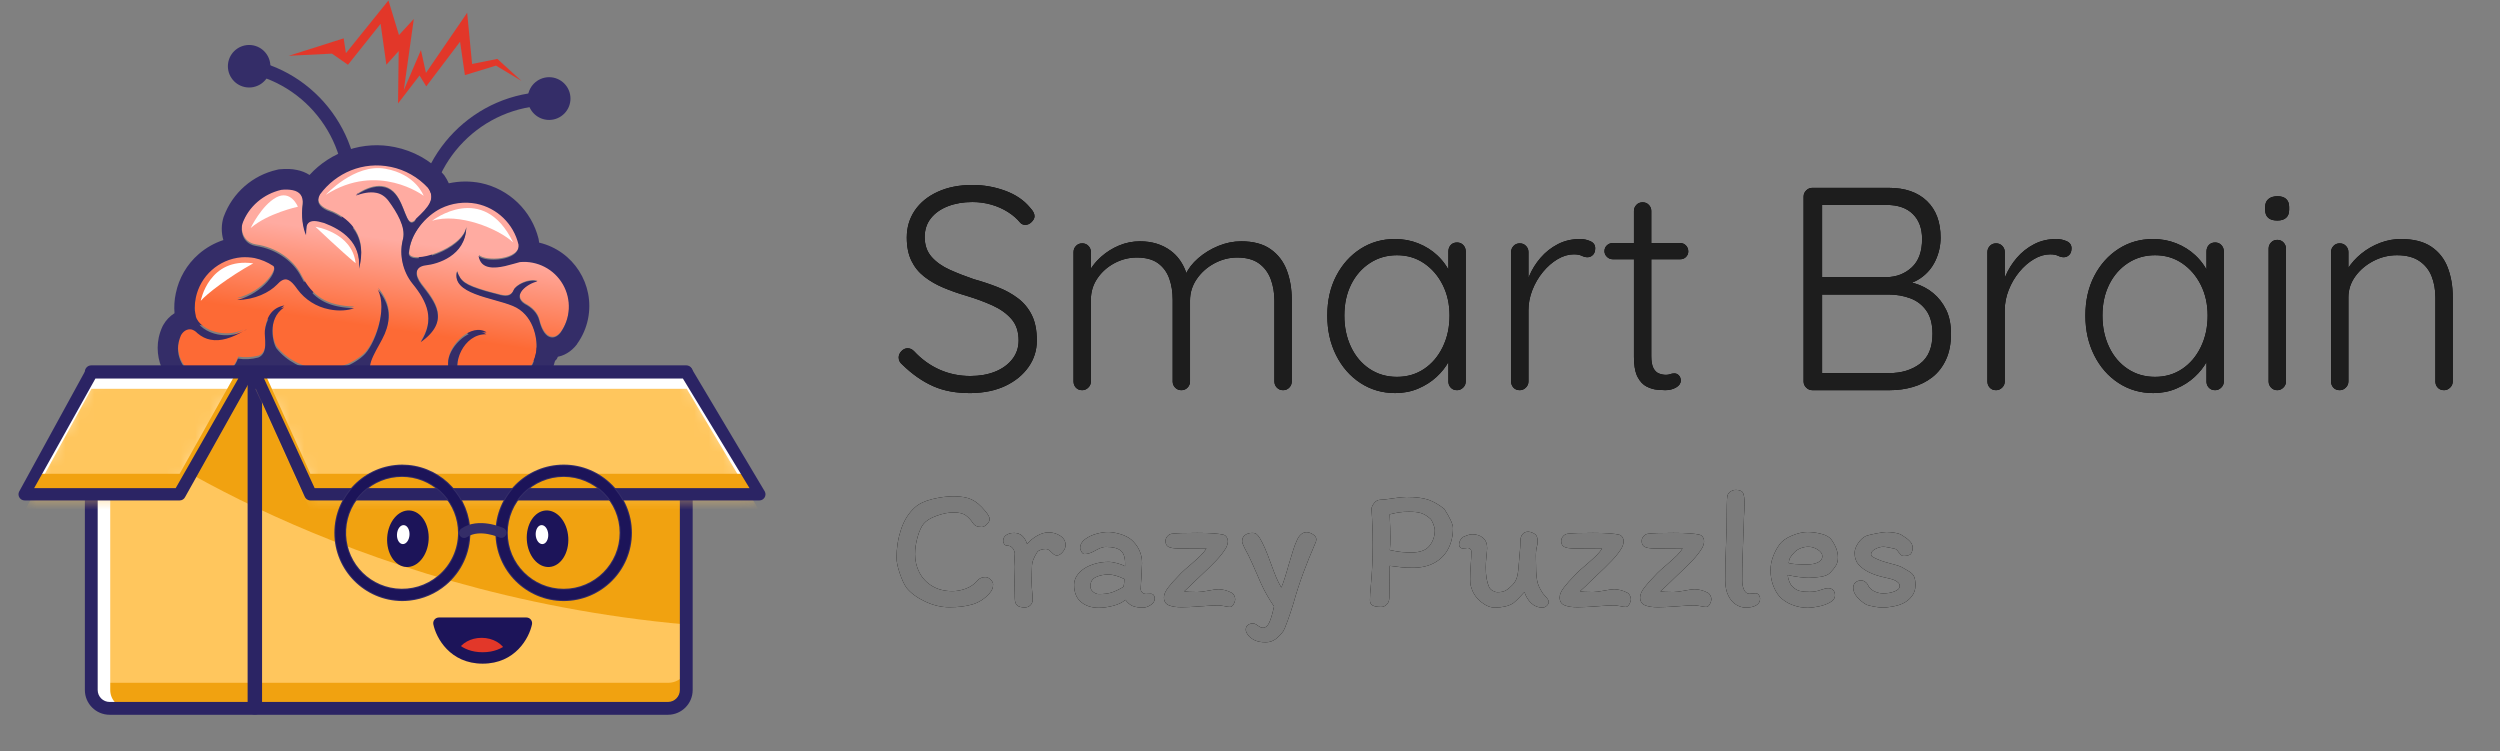 <?xml version="1.0" encoding="UTF-8"?>
<svg width="173px" height="52px" viewBox="0 0 173 52" version="1.1" xmlns="http://www.w3.org/2000/svg" xmlns:xlink="http://www.w3.org/1999/xlink">
    <rect x="0" y="0" width="173" height="52" fill="#808080" stroke="none"/>
    <title>Smartbrain-Logo@1.5x</title>
    <defs>
        <linearGradient x1="55.456%" y1="32.966%" x2="47.087%" y2="68.225%" id="linearGradient-1">
            <stop stop-color="#FFABA1" offset="0%"></stop>
            <stop stop-color="#FD6A35" offset="100%"></stop>
        </linearGradient>
        <polygon id="path-2" points="-2.06079991e-13 1.19878627e-13 10.697 5.99393136e-14 15.317 8.436 4.72 8.436"></polygon>
        <polygon id="path-4" points="5.023 1.19878627e-13 34.886 5.97051756e-14 31.068 8.436 -1.10626439e-13 8.436"></polygon>
        <path d="M5.77,20.2 C6.677,20.187 7.467,20.02 8.14,19.7 C8.813,19.38 9.343,18.947 9.73,18.4 C10.117,17.853 10.31,17.24 10.31,16.56 C10.31,15.853 10.193,15.267 9.96,14.8 C9.727,14.333 9.407,13.947 9,13.64 C8.593,13.333 8.127,13.077 7.6,12.87 C7.073,12.663 6.523,12.48 5.95,12.32 C5.363,12.12 4.81,11.903 4.29,11.67 C3.77,11.437 3.35,11.14 3.03,10.78 C2.71,10.42 2.55,9.96 2.55,9.4 C2.55,8.893 2.693,8.46 2.98,8.1 C3.267,7.74 3.66,7.463 4.16,7.27 C4.66,7.077 5.223,6.98 5.85,6.98 C6.303,6.98 6.74,7.04 7.16,7.16 C7.58,7.28 7.963,7.45 8.31,7.67 C8.657,7.89 8.943,8.14 9.17,8.42 C9.263,8.513 9.377,8.56 9.51,8.56 C9.67,8.56 9.817,8.493 9.95,8.36 C10.083,8.227 10.15,8.093 10.15,7.96 C10.15,7.787 10.05,7.593 9.85,7.38 C9.423,6.86 8.847,6.467 8.12,6.2 C7.393,5.933 6.637,5.8 5.85,5.8 C4.943,5.8 4.147,5.957 3.46,6.27 C2.773,6.583 2.243,7.013 1.87,7.56 C1.497,8.107 1.31,8.733 1.31,9.44 C1.31,10.067 1.417,10.6 1.63,11.04 C1.843,11.48 2.143,11.85 2.53,12.15 C2.917,12.45 3.357,12.703 3.85,12.91 C4.343,13.117 4.863,13.3 5.41,13.46 C6.077,13.66 6.683,13.883 7.23,14.13 C7.777,14.377 8.217,14.69 8.55,15.07 C8.883,15.45 9.05,15.947 9.05,16.56 C9.05,17.053 8.903,17.487 8.61,17.86 C8.317,18.233 7.92,18.52 7.42,18.72 C6.92,18.92 6.35,19.02 5.71,19.02 C4.95,19.02 4.24,18.873 3.58,18.58 C2.92,18.287 2.33,17.86 1.81,17.3 C1.677,17.167 1.53,17.1 1.37,17.1 C1.21,17.1 1.067,17.167 0.94,17.3 C0.813,17.433 0.75,17.58 0.75,17.74 C0.75,17.847 0.773,17.94 0.82,18.02 C0.867,18.1 0.923,18.167 0.99,18.22 C1.67,18.887 2.383,19.387 3.13,19.72 C3.877,20.053 4.757,20.213 5.77,20.2 Z M27.35,20 C27.523,20 27.667,19.94 27.78,19.82 C27.893,19.7 27.95,19.56 27.95,19.4 L27.95,19.4 L27.95,13.74 C27.95,12.98 27.833,12.297 27.6,11.69 C27.367,11.083 26.993,10.6 26.48,10.24 C25.967,9.88 25.29,9.7 24.45,9.7 C23.917,9.7 23.39,9.807 22.87,10.02 C22.35,10.233 21.887,10.517 21.48,10.87 C21.073,11.223 20.783,11.6 20.61,12 L20.656,11.904 L20.62,11.793 C20.418,11.255 20.125,10.819 19.74,10.486 L19.57,10.35 C18.983,9.917 18.277,9.7 17.45,9.7 C16.943,9.7 16.46,9.797 16,9.99 C15.54,10.183 15.13,10.44 14.77,10.76 C14.554,10.952 14.363,11.158 14.198,11.379 L14.05,11.591 L14.05,10.44 C14.05,10.312 14.014,10.197 13.941,10.094 L13.88,10.02 C13.767,9.9 13.623,9.84 13.45,9.84 C13.277,9.84 13.133,9.9 13.02,10.02 C12.907,10.14 12.85,10.28 12.85,10.44 L12.85,10.44 L12.85,19.4 C12.85,19.56 12.903,19.7 13.01,19.82 C13.117,19.94 13.263,20 13.45,20 C13.61,20 13.75,19.94 13.87,19.82 C13.99,19.7 14.05,19.56 14.05,19.4 L14.05,19.4 L14.05,13.74 C14.05,13.193 14.2,12.7 14.5,12.26 C14.8,11.82 15.193,11.47 15.68,11.21 C16.167,10.95 16.683,10.82 17.23,10.82 C17.843,10.82 18.33,10.95 18.69,11.21 C19.05,11.47 19.31,11.82 19.47,12.26 C19.63,12.7 19.71,13.193 19.71,13.74 L19.71,13.74 L19.71,19.4 C19.71,19.56 19.767,19.7 19.88,19.82 C19.993,19.94 20.137,20 20.31,20 C20.483,20 20.627,19.94 20.74,19.82 C20.853,19.7 20.91,19.56 20.91,19.4 L20.91,19.4 L20.91,13.8 C20.91,13.253 21.067,12.753 21.38,12.3 C21.693,11.847 22.1,11.487 22.6,11.22 C23.1,10.953 23.623,10.82 24.17,10.82 C24.797,10.82 25.297,10.953 25.67,11.22 C26.043,11.487 26.317,11.847 26.49,12.3 C26.663,12.753 26.75,13.253 26.75,13.8 L26.75,13.8 L26.75,19.4 C26.75,19.56 26.807,19.7 26.92,19.82 C27.033,19.94 27.177,20 27.35,20 Z M35.11,20.2 C35.683,20.2 36.213,20.097 36.7,19.89 C37.187,19.683 37.61,19.413 37.97,19.08 C38.33,18.747 38.613,18.387 38.82,18 L38.79,18.052 L38.79,19.4 C38.79,19.528 38.824,19.643 38.892,19.746 L38.95,19.82 C39.057,19.94 39.203,20 39.39,20 C39.55,20 39.69,19.94 39.81,19.82 C39.93,19.7 39.99,19.56 39.99,19.4 L39.99,19.4 L39.99,10.4 C39.99,10.227 39.933,10.08 39.82,9.96 C39.707,9.84 39.563,9.78 39.39,9.78 C39.203,9.78 39.057,9.84 38.95,9.96 C38.843,10.08 38.79,10.227 38.79,10.4 L38.79,10.4 L38.79,11.658 L38.777,11.631 C38.617,11.344 38.421,11.08 38.19,10.838 L38.01,10.66 C37.637,10.313 37.2,10.04 36.7,9.84 C36.2,9.64 35.663,9.54 35.09,9.54 C34.21,9.54 33.417,9.767 32.71,10.22 C32.003,10.673 31.443,11.297 31.03,12.09 C30.617,12.883 30.41,13.8 30.41,14.84 C30.41,15.853 30.613,16.767 31.02,17.58 C31.427,18.393 31.987,19.033 32.7,19.5 C33.413,19.967 34.217,20.2 35.11,20.2 Z M35.23,19.08 C34.523,19.08 33.893,18.897 33.34,18.53 C32.787,18.163 32.357,17.657 32.05,17.01 C31.743,16.363 31.59,15.64 31.59,14.84 C31.59,14.027 31.747,13.307 32.06,12.68 C32.373,12.053 32.807,11.56 33.36,11.2 C33.913,10.84 34.537,10.66 35.23,10.66 C35.937,10.66 36.563,10.847 37.11,11.22 C37.657,11.593 38.087,12.093 38.4,12.72 C38.713,13.347 38.87,14.053 38.87,14.84 C38.87,15.64 38.713,16.363 38.4,17.01 C38.087,17.657 37.657,18.163 37.11,18.53 C36.563,18.897 35.937,19.08 35.23,19.08 Z M43.73,20 C43.89,20 44.03,19.94 44.15,19.82 C44.27,19.7 44.33,19.56 44.33,19.4 L44.33,19.4 L44.33,14.46 C44.33,13.993 44.42,13.53 44.6,13.07 C44.78,12.61 45.023,12.193 45.33,11.82 C45.637,11.447 45.977,11.15 46.35,10.93 C46.723,10.71 47.097,10.6 47.47,10.6 C47.697,10.6 47.88,10.633 48.02,10.7 C48.16,10.767 48.29,10.8 48.41,10.8 C48.557,10.8 48.683,10.747 48.79,10.64 C48.897,10.533 48.95,10.38 48.95,10.18 C48.95,9.953 48.837,9.79 48.61,9.69 C48.383,9.59 48.15,9.54 47.91,9.54 C47.337,9.54 46.82,9.66 46.36,9.9 C45.9,10.14 45.503,10.453 45.17,10.84 C44.837,11.227 44.573,11.65 44.38,12.11 L44.38,12.11 L44.33,12.24 L44.33,10.44 C44.33,10.312 44.294,10.197 44.221,10.094 L44.16,10.02 C44.047,9.9 43.903,9.84 43.73,9.84 C43.557,9.84 43.413,9.9 43.3,10.02 C43.187,10.14 43.13,10.28 43.13,10.44 L43.13,10.44 L43.13,19.4 C43.13,19.56 43.183,19.7 43.29,19.82 C43.397,19.94 43.543,20 43.73,20 Z M53.79,20 C54.083,20 54.337,19.937 54.55,19.81 C54.763,19.683 54.87,19.527 54.87,19.34 C54.87,19.193 54.827,19.073 54.74,18.98 C54.653,18.887 54.55,18.84 54.43,18.84 C54.323,18.84 54.227,18.857 54.14,18.89 C54.053,18.923 53.957,18.94 53.85,18.94 C53.69,18.94 53.53,18.91 53.37,18.85 C53.21,18.79 53.08,18.667 52.98,18.48 C52.88,18.293 52.83,18.013 52.83,17.64 L52.83,17.64 L52.83,10.941 L54.83,10.94 C54.958,10.94 55.069,10.906 55.163,10.838 L55.23,10.78 C55.337,10.673 55.39,10.547 55.39,10.4 C55.39,10.24 55.337,10.103 55.23,9.99 C55.123,9.877 54.99,9.82 54.83,9.82 L54.83,9.82 L52.83,9.821 L52.83,7.6 C52.83,7.472 52.794,7.357 52.721,7.254 L52.66,7.18 C52.547,7.06 52.403,7 52.23,7 C52.057,7 51.913,7.06 51.8,7.18 C51.687,7.3 51.63,7.44 51.63,7.6 L51.63,7.6 L51.63,9.821 L50.17,9.82 C50.042,9.82 49.929,9.854 49.831,9.922 L49.76,9.98 C49.647,10.087 49.59,10.22 49.59,10.38 C49.59,10.527 49.647,10.657 49.76,10.77 C49.873,10.883 50.01,10.94 50.17,10.94 L50.17,10.94 L51.63,10.941 L51.63,17.7 C51.63,18.225 51.694,18.643 51.821,18.953 L51.88,19.08 C52.047,19.4 52.257,19.623 52.51,19.75 C52.763,19.877 53.01,19.95 53.25,19.97 C53.49,19.99 53.67,20 53.79,20 Z M69.35,20 C69.897,20 70.423,19.927 70.93,19.78 C71.437,19.633 71.887,19.407 72.28,19.1 C72.673,18.793 72.987,18.39 73.22,17.89 C73.453,17.39 73.57,16.793 73.57,16.1 C73.57,15.447 73.457,14.89 73.23,14.43 C73.003,13.97 72.703,13.587 72.33,13.28 C71.957,12.973 71.533,12.75 71.06,12.61 L71.06,12.61 L70.869,12.56 L71.059,12.479 C71.124,12.449 71.188,12.416 71.25,12.381 L71.43,12.27 C71.897,11.957 72.25,11.547 72.49,11.04 C72.73,10.533 72.85,10 72.85,9.44 C72.85,8.36 72.533,7.517 71.9,6.91 C71.267,6.303 70.39,6 69.27,6 L69.27,6 L63.97,6 C63.81,6 63.67,6.06 63.55,6.18 C63.43,6.3 63.37,6.44 63.37,6.6 L63.37,6.6 L63.37,19.4 C63.37,19.56 63.43,19.7 63.55,19.82 C63.67,19.94 63.81,20 63.97,20 L63.97,20 L69.35,20 Z M64.65,7.181 L69.11,7.18 C69.897,7.18 70.503,7.39 70.93,7.81 C71.357,8.23 71.57,8.807 71.57,9.54 C71.57,10.407 71.333,11.06 70.86,11.5 C70.387,11.94 69.803,12.167 69.11,12.18 L69.11,12.18 L64.65,12.181 L64.65,7.181 Z M64.65,13.381 L69.25,13.38 C69.783,13.38 70.283,13.467 70.75,13.64 C71.217,13.813 71.59,14.1 71.87,14.5 C72.15,14.9 72.29,15.433 72.29,16.1 C72.29,17.047 72.003,17.737 71.43,18.17 C70.857,18.603 70.143,18.82 69.29,18.82 L69.29,18.82 L64.65,18.821 L64.65,13.381 Z M76.69,20 C76.85,20 76.99,19.94 77.11,19.82 C77.23,19.7 77.29,19.56 77.29,19.4 L77.29,19.4 L77.29,14.46 C77.29,13.993 77.38,13.53 77.56,13.07 C77.74,12.61 77.983,12.193 78.29,11.82 C78.597,11.447 78.937,11.15 79.31,10.93 C79.683,10.71 80.057,10.6 80.43,10.6 C80.657,10.6 80.84,10.633 80.98,10.7 C81.12,10.767 81.25,10.8 81.37,10.8 C81.517,10.8 81.643,10.747 81.75,10.64 C81.857,10.533 81.91,10.38 81.91,10.18 C81.91,9.953 81.797,9.79 81.57,9.69 C81.343,9.59 81.11,9.54 80.87,9.54 C80.297,9.54 79.78,9.66 79.32,9.9 C78.86,10.14 78.463,10.453 78.13,10.84 C77.797,11.227 77.533,11.65 77.34,12.11 L77.34,12.11 L77.29,12.24 L77.29,10.44 C77.29,10.312 77.254,10.197 77.181,10.094 L77.12,10.02 C77.007,9.9 76.863,9.84 76.69,9.84 C76.517,9.84 76.373,9.9 76.26,10.02 C76.147,10.14 76.09,10.28 76.09,10.44 L76.09,10.44 L76.09,19.4 C76.09,19.56 76.143,19.7 76.25,19.82 C76.357,19.94 76.503,20 76.69,20 Z M87.57,20.2 C88.143,20.2 88.673,20.097 89.16,19.89 C89.647,19.683 90.07,19.413 90.43,19.08 C90.79,18.747 91.073,18.387 91.28,18 L91.25,18.052 L91.25,19.4 C91.25,19.528 91.284,19.643 91.352,19.746 L91.41,19.82 C91.517,19.94 91.663,20 91.85,20 C92.01,20 92.15,19.94 92.27,19.82 C92.39,19.7 92.45,19.56 92.45,19.4 L92.45,19.4 L92.45,10.4 C92.45,10.227 92.393,10.08 92.28,9.96 C92.167,9.84 92.023,9.78 91.85,9.78 C91.663,9.78 91.517,9.84 91.41,9.96 C91.303,10.08 91.25,10.227 91.25,10.4 L91.25,10.4 L91.25,11.658 L91.237,11.631 C91.077,11.344 90.881,11.08 90.65,10.838 L90.47,10.66 C90.097,10.313 89.66,10.04 89.16,9.84 C88.66,9.64 88.123,9.54 87.55,9.54 C86.67,9.54 85.877,9.767 85.17,10.22 C84.463,10.673 83.903,11.297 83.49,12.09 C83.077,12.883 82.87,13.8 82.87,14.84 C82.87,15.853 83.073,16.767 83.48,17.58 C83.887,18.393 84.447,19.033 85.16,19.5 C85.873,19.967 86.677,20.2 87.57,20.2 Z M87.69,19.08 C86.983,19.08 86.353,18.897 85.8,18.53 C85.247,18.163 84.817,17.657 84.51,17.01 C84.203,16.363 84.05,15.64 84.05,14.84 C84.05,14.027 84.207,13.307 84.52,12.68 C84.833,12.053 85.267,11.56 85.82,11.2 C86.373,10.84 86.997,10.66 87.69,10.66 C88.397,10.66 89.023,10.847 89.57,11.22 C90.117,11.593 90.547,12.093 90.86,12.72 C91.173,13.347 91.33,14.053 91.33,14.84 C91.33,15.64 91.173,16.363 90.86,17.01 C90.547,17.657 90.117,18.163 89.57,18.53 C89.023,18.897 88.397,19.08 87.69,19.08 Z M96.15,8.26 C96.417,8.26 96.62,8.197 96.76,8.07 C96.9,7.943 96.97,7.76 96.97,7.52 L96.97,7.52 L96.97,7.32 C96.97,7.08 96.9,6.897 96.76,6.77 C96.62,6.643 96.423,6.58 96.17,6.58 C95.903,6.58 95.693,6.643 95.54,6.77 C95.387,6.897 95.31,7.08 95.31,7.32 L95.31,7.32 L95.31,7.52 C95.31,7.76 95.38,7.943 95.52,8.07 C95.66,8.197 95.87,8.26 96.15,8.26 Z M96.15,20 C96.31,20 96.45,19.94 96.57,19.82 C96.69,19.7 96.75,19.56 96.75,19.4 L96.75,19.4 L96.75,10.2 C96.75,10.04 96.693,9.9 96.58,9.78 C96.467,9.66 96.323,9.6 96.15,9.6 C95.977,9.6 95.833,9.66 95.72,9.78 C95.607,9.9 95.55,10.04 95.55,10.2 L95.55,10.2 L95.55,19.4 C95.55,19.56 95.607,19.7 95.72,19.82 C95.833,19.94 95.977,20 96.15,20 Z M107.69,20 C107.85,20 107.99,19.94 108.11,19.82 C108.23,19.7 108.29,19.56 108.29,19.4 L108.29,19.4 L108.29,13.52 C108.29,12.787 108.173,12.117 107.94,11.51 C107.707,10.903 107.327,10.423 106.8,10.07 C106.273,9.717 105.57,9.54 104.69,9.54 C104.21,9.54 103.733,9.63 103.26,9.81 C102.787,9.99 102.357,10.237 101.97,10.55 C101.583,10.863 101.267,11.217 101.02,11.61 L101.07,11.537 L101.07,10.44 C101.07,10.312 101.034,10.197 100.961,10.094 L100.9,10.02 C100.787,9.9 100.643,9.84 100.47,9.84 C100.297,9.84 100.153,9.9 100.04,10.02 C99.927,10.14 99.87,10.28 99.87,10.44 L99.87,10.44 L99.87,19.4 C99.87,19.56 99.923,19.7 100.03,19.82 C100.137,19.94 100.283,20 100.47,20 C100.63,20 100.77,19.94 100.89,19.82 C101.01,19.7 101.07,19.56 101.07,19.4 L101.07,19.4 L101.07,13.58 C101.07,13.047 101.23,12.56 101.55,12.12 C101.87,11.68 102.287,11.327 102.8,11.06 C103.313,10.793 103.857,10.66 104.43,10.66 C105.07,10.66 105.587,10.793 105.98,11.06 C106.373,11.327 106.657,11.68 106.83,12.12 C107.003,12.56 107.09,13.047 107.09,13.58 L107.09,13.58 L107.09,19.4 C107.09,19.56 107.143,19.7 107.25,19.82 C107.357,19.94 107.503,20 107.69,20 Z" id="path-6"></path>
        <path d="M4.26,11.024 C4.884,11.024 5.42,10.956 5.868,10.82 C6.316,10.684 6.704,10.432 7.032,10.064 C7.128,9.952 7.194,9.85 7.23,9.758 C7.266,9.666 7.284,9.56 7.284,9.44 C7.284,9.328 7.226,9.216 7.11,9.104 C6.994,8.992 6.872,8.936 6.744,8.936 C6.528,8.936 6.348,9.012 6.204,9.164 L6.204,9.164 L6.216,9.164 C5.984,9.428 5.71,9.618 5.394,9.734 C5.078,9.85 4.772,9.908 4.476,9.908 C3.932,9.908 3.466,9.792 3.078,9.56 C2.69,9.328 2.394,9.018 2.19,8.63 C1.986,8.242 1.884,7.816 1.884,7.352 C1.884,6.968 1.942,6.572 2.058,6.164 C2.174,5.756 2.312,5.452 2.472,5.252 C2.656,5.028 2.962,4.84 3.39,4.688 C3.818,4.536 4.2,4.46 4.536,4.46 C4.928,4.46 5.216,4.53 5.4,4.67 C5.584,4.81 5.74,4.976 5.868,5.168 C5.932,5.272 6.012,5.348 6.108,5.396 C6.204,5.444 6.332,5.468 6.492,5.468 C6.612,5.468 6.734,5.404 6.858,5.276 C6.982,5.148 7.044,5.036 7.044,4.94 C7.044,4.86 7.02,4.776 6.972,4.688 C6.924,4.6 6.84,4.484 6.72,4.34 C6.416,3.972 6.11,3.714 5.802,3.566 C5.494,3.418 5.072,3.344 4.536,3.344 C4.096,3.344 3.612,3.408 3.084,3.536 C2.556,3.664 2.152,3.856 1.872,4.112 C1.448,4.488 1.13,4.99 0.918,5.618 C0.706,6.246 0.6,6.908 0.6,7.604 C0.6,7.876 0.674,8.23 0.822,8.666 C0.97,9.102 1.124,9.436 1.284,9.668 C1.588,10.044 2.022,10.364 2.586,10.628 C3.15,10.892 3.708,11.024 4.26,11.024 Z M9.48,11.036 C9.632,11.036 9.76,10.984 9.864,10.88 C9.968,10.776 10.02,10.656 10.02,10.52 C10.02,10.32 10.008,10.112 9.984,9.896 C9.976,9.832 9.968,9.736 9.96,9.608 C9.952,9.48 9.948,9.364 9.948,9.26 L9.948,9.26 L9.96,8.576 C9.968,8.496 9.972,8.388 9.972,8.252 C9.972,8.068 10.002,7.896 10.062,7.736 C10.122,7.576 10.216,7.396 10.344,7.196 C10.384,7.14 10.46,7.092 10.572,7.052 C10.684,7.012 10.804,6.992 10.932,6.992 C11.004,6.992 11.068,7.01 11.124,7.046 C11.18,7.082 11.248,7.14 11.328,7.22 C11.4,7.292 11.462,7.346 11.514,7.382 C11.566,7.418 11.628,7.436 11.7,7.436 C11.836,7.436 11.97,7.356 12.102,7.196 C12.234,7.036 12.3,6.88 12.3,6.728 C12.3,6.456 12.178,6.24 11.934,6.08 C11.69,5.92 11.42,5.84 11.124,5.84 C10.876,5.84 10.618,5.914 10.35,6.062 C10.082,6.21 9.844,6.404 9.636,6.644 C9.468,6.132 9.168,5.876 8.736,5.876 C8.528,5.876 8.35,5.924 8.202,6.02 C8.054,6.116 7.98,6.256 7.98,6.44 C7.98,6.512 8.004,6.582 8.052,6.65 C8.1,6.718 8.16,6.752 8.232,6.752 C8.384,6.752 8.508,6.802 8.604,6.902 C8.7,7.002 8.76,7.128 8.784,7.28 C8.784,7.376 8.776,7.52 8.76,7.712 C8.744,7.92 8.736,8.088 8.736,8.216 C8.736,8.488 8.744,8.824 8.76,9.224 C8.776,9.704 8.784,10.092 8.784,10.388 C8.784,10.636 8.84,10.806 8.952,10.898 C9.064,10.99 9.24,11.036 9.48,11.036 Z M14.592,11.06 C14.896,11.06 15.228,11.014 15.588,10.922 C15.948,10.83 16.232,10.692 16.44,10.508 C16.592,10.716 16.758,10.858 16.938,10.934 C17.118,11.01 17.36,11.048 17.664,11.048 C17.824,11.048 17.998,10.988 18.186,10.868 C18.374,10.748 18.468,10.6 18.468,10.424 C18.468,10.328 18.444,10.248 18.396,10.184 C18.348,10.12 18.28,10.088 18.192,10.088 L18.192,10.088 L17.856,10.1 C17.76,10.1 17.676,10.066 17.604,9.998 C17.532,9.93 17.496,9.848 17.496,9.752 C17.496,9.648 17.504,9.508 17.52,9.332 C17.536,9.188 17.544,9.08 17.544,9.008 C17.544,8.848 17.552,8.656 17.568,8.432 C17.584,8.224 17.592,8.068 17.592,7.964 C17.592,7.636 17.526,7.334 17.394,7.058 C17.262,6.782 17.076,6.54 16.836,6.332 C16.636,6.172 16.38,6.046 16.068,5.954 C15.756,5.862 15.48,5.816 15.24,5.816 C15,5.816 14.728,5.858 14.424,5.942 C14.12,6.026 13.858,6.152 13.638,6.32 C13.418,6.488 13.308,6.688 13.308,6.92 C13.308,7 13.34,7.09 13.404,7.19 C13.468,7.29 13.536,7.34 13.608,7.34 C13.808,7.34 14.02,7.28 14.244,7.16 C14.412,7.064 14.562,6.988 14.694,6.932 C14.826,6.876 14.96,6.848 15.096,6.848 C15.56,6.848 15.896,6.93 16.104,7.094 C16.312,7.258 16.416,7.556 16.416,7.988 L16.416,7.988 L16.416,8.18 C16.288,8.108 16.108,8.04 15.876,7.976 C15.644,7.912 15.444,7.88 15.276,7.88 C14.956,7.88 14.648,7.922 14.352,8.006 C14.056,8.09 13.792,8.208 13.56,8.36 C13.352,8.504 13.188,8.67 13.068,8.858 C12.948,9.046 12.888,9.252 12.888,9.476 C12.888,9.996 13.048,10.39 13.368,10.658 C13.688,10.926 14.096,11.06 14.592,11.06 Z M14.604,10.112 C14.468,10.112 14.336,10.06 14.208,9.956 C14.08,9.852 14.016,9.724 14.016,9.572 C14.016,9.268 14.144,9.056 14.4,8.936 C14.656,8.816 14.948,8.756 15.276,8.756 C15.564,8.756 15.928,8.86 16.368,9.068 C16.36,9.292 16.34,9.472 16.308,9.608 C15.98,9.8 15.7,9.932 15.468,10.004 C15.236,10.076 14.948,10.112 14.604,10.112 Z M20.34,11.024 C20.644,11.024 21.116,11 21.756,10.952 C22.22,10.912 22.592,10.892 22.872,10.892 C22.96,10.892 23.112,10.912 23.328,10.952 C23.472,10.984 23.588,11 23.676,11 C23.772,11 23.856,10.936 23.928,10.808 C24,10.68 24.036,10.564 24.036,10.46 C24.036,10.38 24.012,10.294 23.964,10.202 C23.916,10.11 23.856,10.048 23.784,10.016 C23.64,9.936 23.486,9.876 23.322,9.836 C23.158,9.796 23.012,9.776 22.884,9.776 C22.732,9.776 22.496,9.808 22.176,9.872 C21.84,9.936 21.584,9.968 21.408,9.968 C20.968,9.968 20.668,9.952 20.508,9.92 L20.508,9.92 L20.916,9.548 C20.964,9.492 21.2,9.264 21.624,8.864 C22.072,8.448 22.44,8.088 22.728,7.784 C23.016,7.48 23.244,7.184 23.412,6.896 C23.492,6.736 23.532,6.584 23.532,6.44 C23.532,6.352 23.506,6.266 23.454,6.182 C23.402,6.098 23.332,6.04 23.244,6.008 C22.908,5.92 22.296,5.876 21.408,5.876 C20.52,5.876 19.932,5.896 19.644,5.936 C19.516,5.96 19.412,6.022 19.332,6.122 C19.252,6.222 19.212,6.328 19.212,6.44 C19.212,6.64 19.286,6.776 19.434,6.848 C19.582,6.92 19.812,6.956 20.124,6.956 L20.124,6.956 L22.044,6.944 C21.94,7.12 21.808,7.286 21.648,7.442 C21.488,7.598 21.256,7.808 20.952,8.072 C20.648,8.328 20.432,8.52 20.304,8.648 L20.304,8.648 L20.136,8.828 C19.848,9.116 19.604,9.39 19.404,9.65 C19.204,9.91 19.104,10.14 19.104,10.34 C19.104,10.604 19.214,10.784 19.434,10.88 C19.654,10.976 19.956,11.024 20.34,11.024 Z M26.136,13.448 C26.4,13.448 26.632,13.374 26.832,13.226 C27.032,13.078 27.212,12.892 27.372,12.668 C27.428,12.58 27.526,12.344 27.666,11.96 C27.806,11.576 27.94,11.172 28.068,10.748 C28.284,9.988 28.51,9.29 28.746,8.654 C28.982,8.018 29.256,7.34 29.568,6.62 C29.624,6.508 29.652,6.412 29.652,6.332 C29.652,6.196 29.574,6.078 29.418,5.978 C29.262,5.878 29.116,5.828 28.98,5.828 C28.844,5.828 28.722,5.872 28.614,5.96 C28.506,6.048 28.416,6.164 28.344,6.308 C28.24,6.524 28.146,6.762 28.062,7.022 C27.978,7.282 27.872,7.628 27.744,8.06 C27.536,8.812 27.364,9.344 27.228,9.656 C27.092,9.424 26.976,9.194 26.88,8.966 C26.784,8.738 26.656,8.404 26.496,7.964 C26.224,7.196 25.972,6.62 25.74,6.236 C25.652,6.1 25.574,6.006 25.506,5.954 C25.438,5.902 25.34,5.876 25.212,5.876 C25.028,5.876 24.866,5.924 24.726,6.02 C24.586,6.116 24.516,6.264 24.516,6.464 C24.516,6.544 24.572,6.696 24.684,6.92 C24.86,7.232 25.038,7.59 25.218,7.994 C25.398,8.398 25.508,8.648 25.548,8.744 L25.548,8.744 L25.824,9.38 C26.064,9.908 26.364,10.436 26.724,10.964 C26.612,11.484 26.5,11.86 26.388,12.092 C26.276,12.324 26.132,12.44 25.956,12.44 C25.892,12.44 25.832,12.426 25.776,12.398 C25.72,12.37 25.664,12.336 25.608,12.296 C25.6,12.288 25.56,12.26 25.488,12.212 C25.416,12.164 25.34,12.14 25.26,12.14 C25.124,12.14 25.008,12.178 24.912,12.254 C24.816,12.33 24.768,12.436 24.768,12.572 C24.768,12.676 24.818,12.798 24.918,12.938 C25.018,13.078 25.17,13.198 25.374,13.298 C25.578,13.398 25.832,13.448 26.136,13.448 Z M34.14,11 C34.284,11 34.414,10.942 34.53,10.826 C34.646,10.71 34.704,10.548 34.704,10.34 C34.704,9.94 34.708,9.632 34.716,9.416 L34.716,9.416 L34.728,8.156 C35.072,8.204 35.35,8.238 35.562,8.258 C35.774,8.278 36.036,8.288 36.348,8.288 C36.924,8.288 37.42,8.172 37.836,7.94 C38.252,7.708 38.568,7.384 38.784,6.968 C39,6.552 39.108,6.076 39.108,5.54 C39.108,5.284 38.908,4.844 38.508,4.22 C38.14,3.924 37.774,3.712 37.41,3.584 C37.046,3.456 36.536,3.392 35.88,3.392 C35.664,3.392 35.348,3.424 34.932,3.488 C34.532,3.552 34.24,3.584 34.056,3.584 C33.888,3.6 33.75,3.68 33.642,3.824 C33.534,3.968 33.476,4.096 33.468,4.208 C33.524,5 33.552,5.844 33.552,6.74 C33.552,7.7 33.508,8.636 33.42,9.548 C33.38,9.972 33.36,10.3 33.36,10.532 C33.36,10.708 33.424,10.83 33.552,10.898 C33.68,10.966 33.876,11 34.14,11 Z M36.228,7.232 C35.98,7.232 35.756,7.222 35.556,7.202 C35.356,7.182 35.084,7.136 34.74,7.064 C34.764,6.832 34.776,6.544 34.776,6.2 C34.776,5.864 34.76,5.328 34.728,4.592 C34.992,4.528 35.218,4.482 35.406,4.454 C35.594,4.426 35.816,4.412 36.072,4.412 C36.432,4.412 36.714,4.446 36.918,4.514 C37.122,4.582 37.332,4.712 37.548,4.904 C37.604,4.96 37.668,5.076 37.74,5.252 C37.812,5.428 37.848,5.576 37.848,5.696 C37.848,6.104 37.726,6.462 37.482,6.77 C37.238,7.078 36.82,7.232 36.228,7.232 Z M45.3,11.048 C45.404,11.048 45.502,11.006 45.594,10.922 C45.686,10.838 45.732,10.748 45.732,10.652 C45.732,10.588 45.708,10.522 45.66,10.454 C45.612,10.386 45.508,10.264 45.348,10.088 C45.284,10 45.216,9.89 45.144,9.758 C45.072,9.626 45.016,9.496 44.976,9.368 C44.896,9.096 44.856,8.676 44.856,8.108 L44.856,8.108 L44.844,7.484 C44.844,7.204 44.872,6.964 44.928,6.764 C44.952,6.676 44.964,6.584 44.964,6.488 C44.964,6.304 44.94,6.172 44.892,6.092 C44.852,6.012 44.77,5.942 44.646,5.882 C44.522,5.822 44.412,5.792 44.316,5.792 C44.148,5.792 44.016,5.85 43.92,5.966 C43.824,6.082 43.776,6.228 43.776,6.404 C43.776,6.676 43.756,7.004 43.716,7.388 C43.7,7.508 43.684,7.696 43.668,7.952 C43.644,8.344 43.606,8.652 43.554,8.876 C43.502,9.1 43.392,9.3 43.224,9.476 C43.056,9.652 42.9,9.78 42.756,9.86 C42.612,9.94 42.424,9.98 42.192,9.98 C42.096,9.98 41.988,9.948 41.868,9.884 C41.748,9.82 41.66,9.732 41.604,9.62 C41.452,9.276 41.376,8.824 41.376,8.264 C41.376,8.08 41.392,7.82 41.424,7.484 C41.456,7.196 41.472,7.008 41.472,6.92 C41.472,6.616 41.376,6.382 41.184,6.218 C40.992,6.054 40.744,5.972 40.44,5.972 C40.328,5.972 40.2,6 40.056,6.056 C39.912,6.112 39.816,6.152 39.768,6.176 C39.608,6.336 39.528,6.508 39.528,6.692 C39.528,6.764 39.554,6.826 39.606,6.878 C39.658,6.93 39.716,6.956 39.78,6.956 C39.844,6.956 39.906,6.95 39.966,6.938 C40.026,6.926 40.08,6.92 40.128,6.92 C40.192,6.92 40.25,6.944 40.302,6.992 C40.354,7.04 40.38,7.1 40.38,7.172 C40.38,7.412 40.368,7.676 40.344,7.964 C40.312,8.412 40.296,8.784 40.296,9.08 C40.296,9.304 40.314,9.472 40.35,9.584 C40.386,9.696 40.408,9.76 40.416,9.776 C40.528,10.112 40.744,10.408 41.064,10.664 C41.384,10.92 41.7,11.048 42.012,11.048 C42.244,11.048 42.476,11.022 42.708,10.97 C42.94,10.918 43.136,10.836 43.296,10.724 C43.528,10.532 43.78,10.28 44.052,9.968 C44.156,10.288 44.316,10.548 44.532,10.748 C44.748,10.948 45.004,11.048 45.3,11.048 Z M47.724,11.024 C48.028,11.024 48.5,11 49.14,10.952 C49.604,10.912 49.976,10.892 50.256,10.892 C50.344,10.892 50.496,10.912 50.712,10.952 C50.856,10.984 50.972,11 51.06,11 C51.156,11 51.24,10.936 51.312,10.808 C51.384,10.68 51.42,10.564 51.42,10.46 C51.42,10.38 51.396,10.294 51.348,10.202 C51.3,10.11 51.24,10.048 51.168,10.016 C51.024,9.936 50.87,9.876 50.706,9.836 C50.542,9.796 50.396,9.776 50.268,9.776 C50.116,9.776 49.88,9.808 49.56,9.872 C49.224,9.936 48.968,9.968 48.792,9.968 C48.352,9.968 48.052,9.952 47.892,9.92 L47.892,9.92 L48.3,9.548 C48.348,9.492 48.584,9.264 49.008,8.864 C49.456,8.448 49.824,8.088 50.112,7.784 C50.4,7.48 50.628,7.184 50.796,6.896 C50.876,6.736 50.916,6.584 50.916,6.44 C50.916,6.352 50.89,6.266 50.838,6.182 C50.786,6.098 50.716,6.04 50.628,6.008 C50.292,5.92 49.68,5.876 48.792,5.876 C47.904,5.876 47.316,5.896 47.028,5.936 C46.9,5.96 46.796,6.022 46.716,6.122 C46.636,6.222 46.596,6.328 46.596,6.44 C46.596,6.64 46.67,6.776 46.818,6.848 C46.966,6.92 47.196,6.956 47.508,6.956 L47.508,6.956 L49.428,6.944 C49.324,7.12 49.192,7.286 49.032,7.442 C48.872,7.598 48.64,7.808 48.336,8.072 C48.032,8.328 47.816,8.52 47.688,8.648 L47.688,8.648 L47.52,8.828 C47.232,9.116 46.988,9.39 46.788,9.65 C46.588,9.91 46.488,10.14 46.488,10.34 C46.488,10.604 46.598,10.784 46.818,10.88 C47.038,10.976 47.34,11.024 47.724,11.024 Z M53.292,11.024 C53.596,11.024 54.068,11 54.708,10.952 C55.172,10.912 55.544,10.892 55.824,10.892 C55.912,10.892 56.064,10.912 56.28,10.952 C56.424,10.984 56.54,11 56.628,11 C56.724,11 56.808,10.936 56.88,10.808 C56.952,10.68 56.988,10.564 56.988,10.46 C56.988,10.38 56.964,10.294 56.916,10.202 C56.868,10.11 56.808,10.048 56.736,10.016 C56.592,9.936 56.438,9.876 56.274,9.836 C56.11,9.796 55.964,9.776 55.836,9.776 C55.684,9.776 55.448,9.808 55.128,9.872 C54.792,9.936 54.536,9.968 54.36,9.968 C53.92,9.968 53.62,9.952 53.46,9.92 L53.46,9.92 L53.868,9.548 C53.916,9.492 54.152,9.264 54.576,8.864 C55.024,8.448 55.392,8.088 55.68,7.784 C55.968,7.48 56.196,7.184 56.364,6.896 C56.444,6.736 56.484,6.584 56.484,6.44 C56.484,6.352 56.458,6.266 56.406,6.182 C56.354,6.098 56.284,6.04 56.196,6.008 C55.86,5.92 55.248,5.876 54.36,5.876 C53.472,5.876 52.884,5.896 52.596,5.936 C52.468,5.96 52.364,6.022 52.284,6.122 C52.204,6.222 52.164,6.328 52.164,6.44 C52.164,6.64 52.238,6.776 52.386,6.848 C52.534,6.92 52.764,6.956 53.076,6.956 L53.076,6.956 L54.996,6.944 C54.892,7.12 54.76,7.286 54.6,7.442 C54.44,7.598 54.208,7.808 53.904,8.072 C53.6,8.328 53.384,8.52 53.256,8.648 L53.256,8.648 L53.088,8.828 C52.8,9.116 52.556,9.39 52.356,9.65 C52.156,9.91 52.056,10.14 52.056,10.34 C52.056,10.604 52.166,10.784 52.386,10.88 C52.606,10.976 52.908,11.024 53.292,11.024 Z M59.364,11.048 C59.668,11.048 59.91,10.994 60.09,10.886 C60.27,10.778 60.36,10.628 60.36,10.436 C60.36,10.34 60.33,10.252 60.27,10.172 C60.21,10.092 60.14,10.052 60.06,10.052 C59.988,10.052 59.916,10.058 59.844,10.07 C59.772,10.082 59.696,10.088 59.616,10.088 C59.472,10.088 59.354,10.006 59.262,9.842 C59.17,9.678 59.124,9.444 59.124,9.14 C59.124,8.172 59.156,6.984 59.22,5.576 C59.22,5.408 59.228,5.14 59.244,4.772 C59.268,4.468 59.28,4.152 59.28,3.824 C59.28,3.656 59.274,3.526 59.262,3.434 C59.25,3.342 59.228,3.248 59.196,3.152 C59.164,3.064 59.102,3 59.01,2.96 C58.918,2.92 58.812,2.9 58.692,2.9 C58.572,2.9 58.458,2.93 58.35,2.99 C58.242,3.05 58.164,3.136 58.116,3.248 C58.076,3.392 58.056,3.644 58.056,4.004 C58.056,5.148 58.036,6.096 57.996,6.848 C57.964,7.48 57.948,8.252 57.948,9.164 C57.948,9.588 58.02,9.942 58.164,10.226 C58.308,10.51 58.49,10.718 58.71,10.85 C58.93,10.982 59.148,11.048 59.364,11.048 Z M63.672,11.06 C63.856,11.06 64.098,11.03 64.398,10.97 C64.698,10.91 64.964,10.816 65.196,10.688 C65.428,10.56 65.544,10.396 65.544,10.196 C65.544,10.052 65.504,9.934 65.424,9.842 C65.344,9.75 65.228,9.704 65.076,9.704 C64.948,9.704 64.784,9.74 64.584,9.812 C64.336,9.908 64.068,9.956 63.78,9.956 C63.508,9.956 63.286,9.936 63.114,9.896 C62.942,9.856 62.776,9.76 62.616,9.608 C62.528,9.528 62.452,9.412 62.388,9.26 C62.324,9.108 62.284,8.952 62.268,8.792 C62.516,8.848 62.772,8.894 63.036,8.93 C63.3,8.966 63.524,8.984 63.708,8.984 C63.996,8.984 64.286,8.96 64.578,8.912 C64.87,8.864 65.084,8.768 65.22,8.624 C65.388,8.448 65.518,8.284 65.61,8.132 C65.702,7.98 65.748,7.796 65.748,7.58 C65.748,7.18 65.6,6.772 65.304,6.356 C65.176,6.172 64.946,6.036 64.614,5.948 C64.282,5.86 63.956,5.816 63.636,5.816 C63.324,5.816 62.968,5.898 62.568,6.062 C62.168,6.226 61.876,6.436 61.692,6.692 C61.508,6.948 61.36,7.23 61.248,7.538 C61.136,7.846 61.08,8.152 61.08,8.456 C61.08,8.816 61.136,9.154 61.248,9.47 C61.36,9.786 61.512,10.056 61.704,10.28 C61.936,10.528 62.228,10.72 62.58,10.856 C62.932,10.992 63.296,11.06 63.672,11.06 Z M63.588,8.06 C62.956,8.06 62.54,8.028 62.34,7.964 C62.356,7.804 62.39,7.678 62.442,7.586 C62.494,7.494 62.592,7.372 62.736,7.22 C62.848,7.1 62.992,7.006 63.168,6.938 C63.344,6.87 63.52,6.836 63.696,6.836 C63.928,6.836 64.148,6.904 64.356,7.04 C64.564,7.176 64.668,7.328 64.668,7.496 C64.668,7.664 64.574,7.8 64.386,7.904 C64.198,8.008 63.932,8.06 63.588,8.06 Z M68.856,11.048 C69.016,11.048 69.234,11.024 69.51,10.976 C69.786,10.928 70.02,10.86 70.212,10.772 C70.476,10.652 70.692,10.482 70.86,10.262 C71.028,10.042 71.112,9.788 71.112,9.5 C71.112,9.244 71.08,9.044 71.016,8.9 C70.952,8.756 70.826,8.63 70.638,8.522 C70.45,8.414 70.324,8.34 70.26,8.3 C70.116,8.204 69.828,8.104 69.396,8 C69.348,7.984 69.222,7.948 69.018,7.892 C68.814,7.836 68.628,7.768 68.46,7.688 C68.436,7.68 68.39,7.66 68.322,7.628 C68.254,7.596 68.19,7.56 68.13,7.52 C68.07,7.48 68.04,7.424 68.04,7.352 C68.04,7.216 68.138,7.096 68.334,6.992 C68.53,6.888 68.72,6.836 68.904,6.836 C68.968,6.836 69.092,6.854 69.276,6.89 C69.46,6.926 69.6,6.956 69.696,6.98 C69.776,7.004 69.86,7.084 69.948,7.22 C70.02,7.308 70.078,7.372 70.122,7.412 C70.166,7.452 70.224,7.472 70.296,7.472 C70.456,7.472 70.596,7.444 70.716,7.388 C70.772,7.364 70.82,7.302 70.86,7.202 C70.9,7.102 70.92,7.008 70.92,6.92 C70.92,6.744 70.852,6.586 70.716,6.446 C70.58,6.306 70.404,6.172 70.188,6.044 C70.076,5.964 69.912,5.906 69.696,5.87 C69.48,5.834 69.28,5.816 69.096,5.816 C68.976,5.816 68.746,5.848 68.406,5.912 C68.066,5.976 67.824,6.036 67.68,6.092 C67.48,6.188 67.3,6.354 67.14,6.59 C66.98,6.826 66.9,7.052 66.9,7.268 C66.9,7.596 66.992,7.864 67.176,8.072 C67.36,8.28 67.608,8.46 67.92,8.612 C68.232,8.756 68.552,8.864 68.88,8.936 C68.944,8.952 69.088,8.986 69.312,9.038 C69.536,9.09 69.704,9.156 69.816,9.236 C69.88,9.284 69.93,9.33 69.966,9.374 C70.002,9.418 70.02,9.476 70.02,9.548 C70.02,9.708 69.9,9.834 69.66,9.926 C69.42,10.018 69.16,10.064 68.88,10.064 C68.664,10.064 68.452,10.012 68.244,9.908 C68.036,9.804 67.888,9.648 67.8,9.44 C67.768,9.376 67.708,9.314 67.62,9.254 C67.532,9.194 67.448,9.164 67.368,9.164 C67.2,9.164 67.064,9.21 66.96,9.302 C66.856,9.394 66.804,9.52 66.804,9.68 C66.804,9.896 66.894,10.108 67.074,10.316 C67.254,10.524 67.468,10.7 67.716,10.844 C67.812,10.884 67.986,10.928 68.238,10.976 C68.49,11.024 68.696,11.048 68.856,11.048 Z" id="path-7"></path>
    </defs>
    <g id="Symbols" stroke="none" stroke-width="1" fill="none" fill-rule="evenodd">
        <g id="Smartbrain-Logo">
            <g id="Group" transform="translate(0.175, 0)">
                <g id="Brain" transform="translate(10.736, 0.029)" fill-rule="nonzero">
                    <g id="Path" transform="translate(2.232, 3.044)" fill="#342D68">
                        <path d="M0.402,19.358 C0.144,19.306 -0.022,19.054 0.031,18.796 C0.084,18.538 0.335,18.372 0.593,18.425 C5.128,19.362 9.576,16.431 10.513,11.897 C11.45,7.363 8.52,2.914 3.985,1.978 C3.814,1.948 3.673,1.828 3.617,1.664 C3.56,1.5 3.598,1.318 3.714,1.19 C3.83,1.061 4.007,1.006 4.176,1.046 C9.222,2.084 12.486,7.044 11.446,12.09 C10.407,17.135 5.462,20.399 0.402,19.358 Z"></path>
                        <path d="M5.54,1.805 C5.377,2.601 4.601,3.114 3.805,2.953 C3.01,2.791 2.496,2.015 2.656,1.219 C2.817,0.424 3.592,-0.091 4.388,0.068 C5.185,0.232 5.7,1.008 5.54,1.805 L5.54,1.805 Z"></path>
                    </g>
                    <g id="Path-2" transform="translate(17.806, 5.276)" fill="#342D68">
                        <path d="M7.475,19.544 C3.26,18.681 0.064,14.946 0.018,10.469 C-0.023,5.316 4.127,1.084 9.28,1.042 C9.541,1.042 9.753,1.254 9.753,1.515 C9.753,1.776 9.541,1.988 9.28,1.988 C4.653,2.028 0.91,5.823 0.947,10.465 C0.981,14.49 3.857,17.835 7.647,18.623 C8.231,18.747 8.826,18.805 9.423,18.797 C9.684,18.797 9.895,19.009 9.895,19.27 C9.895,19.531 9.684,19.743 9.423,19.743 C8.768,19.743 8.116,19.676 7.475,19.544 L7.475,19.544 Z" id="Path"></path>
                        <path d="M7.802,1.525 C7.807,2.342 8.473,3 9.29,2.995 C10.107,2.989 10.765,2.323 10.76,1.507 C10.755,0.69 10.09,0.032 9.273,0.036 C8.457,0.045 7.801,0.709 7.802,1.525 L7.802,1.525 Z" id="Path"></path>
                    </g>
                    <path d="M26.217,24.13 C26.289,23.3 25.976,21.681 24.586,21.11 C23.196,20.539 20.304,20.298 20.721,18.721 C20.966,19.432 21.279,19.655 22.69,20.079 C22.995,20.166 23.311,20.256 23.645,20.332 C24.223,20.489 24.494,20.377 24.651,20.008 C24.806,19.653 25.71,19.197 26.297,19.4 C25.602,19.542 24.496,20.363 25.418,20.956 L25.418,20.956 C25.921,21.222 26.304,21.591 26.427,22.103 C26.732,23.347 27.424,23.549 27.902,22.926 C28.508,22.073 28.643,20.971 28.259,19.997 C27.875,19.023 27.026,18.308 26,18.097 C25.701,18.042 25.396,18.025 25.092,18.047 L25.092,18.047 C24.269,18.246 22.47,18.983 22.229,17.599 C22.613,18.073 25.146,17.979 24.995,16.817 C24.65,15.39 23.513,14.29 22.076,13.992 C21.242,13.813 20.372,13.929 19.614,14.321 L19.614,14.321 C18.565,14.849 17.477,16.076 17.4,17.475 C17.49,18.329 21.115,17.202 21.363,15.649 C21.313,17.607 19.358,18.173 18.566,18.257 C17.774,18.34 17.79,18.973 18.245,19.576 L18.245,19.576 C19.185,20.788 20.308,22.086 18.208,23.576 C19.226,21.994 18.647,20.772 17.638,19.52 C16.979,18.696 16.728,17.619 16.955,16.589 C16.961,16.534 16.973,16.48 16.992,16.429 C17.167,15.614 16.547,14.581 15.982,13.796 C15.402,13.01 14.466,13.163 13.72,13.448 C13.72,13.448 15.102,12.367 16.13,13.067 C17.157,13.767 17.127,15.893 17.828,15.181 L17.828,15.167 C17.856,15.144 17.88,15.117 17.899,15.087 C18.729,14.303 19.276,13.717 18.699,12.918 C18.011,12.182 17.116,11.674 16.132,11.459 C14.272,11.076 12.36,11.809 11.232,13.336 C10.966,13.839 11.173,14.183 11.722,14.44 C11.819,14.473 11.913,14.512 12.006,14.555 L12.006,14.555 L12.176,14.624 C13.329,15.176 14.523,16.289 13.929,18.486 C14.093,16.679 12.776,15.804 11.524,15.313 C10.921,15.123 10.448,15.071 10.31,15.516 C10.282,15.723 10.268,15.931 10.268,16.14 C10.05,15.659 9.913,14.815 10.044,13.993 L10.044,13.993 C10.097,13.19 9.581,12.908 8.563,13.005 C7.334,13.287 6.327,14.164 5.879,15.343 C5.726,15.799 5.85,16.719 6.802,16.883 L6.802,16.883 C8.2,17.08 9.387,17.921 9.929,18.973 C10.719,20.51 11.699,21.112 13.609,21.186 C12.705,21.541 10.819,21.394 9.683,19.867 C9.622,19.768 9.544,19.682 9.469,19.581 C9.047,19.057 8.703,19.054 8.26,19.53 L8.26,19.53 C7.72,20.07 6.735,20.562 5.5,20.596 C7.368,20.108 8.388,18.511 7.992,18.231 C7.359,17.825 6.615,17.571 5.795,17.637 L5.795,17.637 C4.274,17.776 2.949,18.88 2.638,20.456 C2.545,20.921 2.544,21.399 2.634,21.865 C2.935,22.822 4.668,23.411 5.943,22.765 C6.045,22.704 6.139,22.657 6.223,22.594 C6.133,22.656 6.039,22.713 5.943,22.765 C4.783,23.442 3.698,23.694 2.761,22.888 C2.748,22.871 2.733,22.869 2.71,22.837 C2.297,22.464 1.867,22.644 1.63,23.045 C1.561,23.197 1.508,23.356 1.471,23.518 C1.226,24.626 1.891,25.732 2.985,26.033 C4.078,26.335 5.217,25.727 5.574,24.65 C6.042,24.719 6.52,24.694 6.979,24.578 C7.709,24.29 7.385,23.194 7.435,22.721 C7.522,21.998 7.85,21.264 8.772,21.108 C7.547,21.926 7.997,23.64 8.251,23.961 L8.251,23.961 C8.967,24.835 10.005,25.382 11.131,25.478 C12.256,25.574 13.373,25.211 14.226,24.47 L14.226,24.47 C15.008,23.815 15.971,21.235 15.248,19.873 C16.175,20.964 16.135,21.993 15.732,22.941 C15.328,23.89 14.335,25.086 14.836,25.786 C15.879,27.244 17.798,27.777 19.443,27.064 C20.419,26.526 20.103,26.107 20.115,24.953 C20.125,23.814 21.735,22.285 22.764,22.97 C21.149,22.937 20.367,25.079 20.929,25.892 L20.929,25.892 C21.725,26.721 22.915,27.04 24.018,26.719 C25.122,26.399 25.956,25.492 26.184,24.365 C26.199,24.365 26.216,24.25 26.217,24.13 L26.217,24.13 Z" id="Shape" fill="url(#linearGradient-1)"></path>
                    <path d="M16.137,11.521 C17.125,11.724 18.025,12.234 18.708,12.977 C19.285,13.779 18.753,14.364 17.908,15.145 C17.889,15.173 17.857,15.183 17.836,15.226 L17.836,15.24 C17.715,15.358 17.62,15.39 17.546,15.379 C17.124,15.29 17.001,13.712 16.138,13.126 C15.988,13.024 15.819,12.955 15.641,12.923 C14.708,12.732 13.714,13.507 13.714,13.507 C14.157,13.344 14.67,13.222 15.134,13.317 C15.441,13.375 15.731,13.551 15.972,13.87 C16.551,14.657 17.171,15.689 16.982,16.502 C16.974,16.561 16.951,16.618 16.944,16.662 C16.722,17.606 16.951,18.749 17.628,19.594 C18.652,20.848 19.213,22.083 18.198,23.653 C20.298,22.162 19.175,20.863 18.235,19.652 L18.235,19.652 C17.779,19.048 17.761,18.43 18.555,18.333 C19.348,18.25 21.302,17.684 21.353,15.726 C21.142,17.016 18.613,18.012 17.697,17.822 C17.508,17.781 17.401,17.691 17.375,17.552 C17.452,16.153 18.542,14.925 19.589,14.398 L19.589,14.398 C20.352,14.024 21.216,13.908 22.051,14.068 C23.491,14.361 24.63,15.464 24.97,16.894 C25.095,17.812 23.514,18.07 22.669,17.891 C22.45,17.845 22.28,17.776 22.204,17.676 C22.285,18.167 22.569,18.386 22.935,18.453 C23.591,18.591 24.525,18.242 25.069,18.108 C26.275,17.997 27.435,18.599 28.039,19.648 C28.643,20.697 28.581,22.002 27.879,22.989 C27.676,23.246 27.436,23.363 27.203,23.314 C26.881,23.254 26.588,22.883 26.406,22.152 C26.27,21.623 25.899,21.271 25.397,21.005 L25.397,21.005 C24.473,20.425 25.581,19.591 26.276,19.448 C26.247,19.444 26.219,19.425 26.175,19.419 C25.592,19.293 24.767,19.717 24.629,20.057 C24.494,20.383 24.25,20.514 23.771,20.401 C23.726,20.398 23.682,20.387 23.641,20.368 C23.308,20.277 22.989,20.202 22.686,20.115 C21.275,19.691 20.976,19.469 20.716,18.757 C20.287,20.318 23.179,20.559 24.582,21.146 C25.972,21.717 26.284,23.336 26.213,24.166 L26.213,24.166 L26.165,24.504 C25.935,25.629 25.1,26.534 23.997,26.853 C22.894,27.172 21.705,26.853 20.91,26.024 L20.91,26.024 C20.349,25.213 21.13,23.07 22.746,23.102 C22.637,23.031 22.517,22.98 22.391,22.95 C21.384,22.747 20.103,24.066 20.095,25.087 C20.084,26.226 20.399,26.646 19.423,27.199 C18.706,27.518 17.906,27.6 17.14,27.433 C16.202,27.242 15.371,26.701 14.817,25.921 C14.315,25.22 15.309,24.025 15.712,23.076 C16.118,22.112 16.157,21.083 15.228,20.007 C15.952,21.369 14.989,23.949 14.207,24.605 L14.207,24.605 C13.354,25.345 12.237,25.709 11.112,25.613 C9.986,25.517 8.947,24.969 8.232,24.095 L8.232,24.095 C7.991,23.777 7.527,22.061 8.753,21.243 C7.845,21.4 7.517,22.134 7.416,22.855 C7.365,23.328 7.691,24.424 6.959,24.712 C6.501,24.836 6.022,24.861 5.554,24.785 C5.199,25.793 4.157,26.386 3.109,26.177 C1.957,25.94 1.202,24.799 1.453,23.649 C1.492,23.487 1.544,23.328 1.61,23.175 C1.771,22.883 2.05,22.712 2.342,22.77 C2.472,22.808 2.591,22.876 2.689,22.969 C2.701,22.986 2.729,23.005 2.739,23.02 C3.034,23.271 3.329,23.417 3.653,23.476 C4.353,23.619 5.124,23.353 5.925,22.895 C6.023,22.847 6.116,22.79 6.204,22.724 C6.102,22.785 6.006,22.847 5.925,22.895 C5.377,23.183 4.724,23.225 4.154,23.115 C3.41,22.965 2.796,22.534 2.632,21.999 C2.541,21.533 2.542,21.054 2.635,20.589 C2.949,19.057 4.233,17.913 5.791,17.777 L5.791,17.777 C6.095,17.757 6.4,17.774 6.699,17.827 C7.159,17.926 7.596,18.11 7.988,18.369 C8.384,18.649 7.364,20.246 5.496,20.734 C6.729,20.712 7.73,20.208 8.256,19.668 L8.256,19.668 C8.506,19.388 8.733,19.27 8.937,19.313 C9.096,19.35 9.273,19.48 9.452,19.7 C9.528,19.802 9.604,19.887 9.667,19.986 C10.2,20.711 10.987,21.208 11.871,21.379 C12.541,21.518 13.165,21.456 13.592,21.305 C13.224,21.293 12.859,21.252 12.498,21.182 C11.273,20.935 10.52,20.304 9.911,19.093 C9.404,18.106 8.346,17.313 7.063,17.042 C6.975,17.029 6.874,17.001 6.786,16.988 L6.786,16.988 L6.741,16.982 C5.837,16.795 5.727,15.894 5.862,15.448 C6.301,14.249 7.337,13.39 8.546,13.11 C8.81,13.076 9.077,13.083 9.338,13.131 C9.834,13.232 10.077,13.537 10.042,14.1 L10.042,14.1 C9.912,14.922 10.048,15.766 10.266,16.247 C10.266,16.038 10.28,15.83 10.308,15.623 C10.402,15.276 10.726,15.217 11.134,15.304 C11.249,15.334 11.38,15.368 11.525,15.405 C12.778,15.881 14.095,16.757 13.929,18.579 C14.523,16.382 13.315,15.267 12.177,14.717 C12.125,14.683 12.067,14.66 12.006,14.648 L12.006,14.648 C11.914,14.603 11.819,14.564 11.722,14.533 C11.173,14.275 10.952,13.929 11.232,13.429 C12.345,11.919 14.225,11.119 16.137,11.522 M16.422,10.152 C14.25,9.695 11.982,10.456 10.509,12.079 C10.244,11.909 9.948,11.792 9.639,11.733 C9.29,11.654 8.901,11.644 8.445,11.685 C8.383,11.689 8.321,11.701 8.26,11.719 C6.569,12.1 5.185,13.312 4.582,14.938 C4.582,14.953 4.561,14.98 4.559,14.995 C4.398,15.511 4.394,16.064 4.546,16.584 C3.916,16.79 3.333,17.122 2.834,17.558 C2.022,18.265 1.466,19.221 1.253,20.277 C1.156,20.726 1.127,21.188 1.165,21.646 C0.844,21.846 0.578,22.124 0.392,22.453 C0.371,22.495 0.352,22.522 0.331,22.565 C0.217,22.812 0.131,23.07 0.072,23.336 C-0.317,25.246 0.905,27.128 2.83,27.519 C4.186,27.799 5.554,27.242 6.363,26.185 C6.688,26.164 7.011,26.114 7.327,26.036 C7.381,26.025 7.434,26.008 7.485,25.985 C7.647,25.92 7.8,25.834 7.941,25.732 C8.64,26.302 9.466,26.697 10.349,26.881 C11.433,27.107 12.56,27.005 13.586,26.586 C13.61,26.633 13.639,26.677 13.673,26.718 C15.096,28.712 17.721,29.438 19.968,28.459 C20.001,28.434 20.047,28.425 20.081,28.4 C20.394,28.237 20.677,28.024 20.92,27.768 C21.331,27.994 21.773,28.157 22.232,28.252 C24.652,28.76 27.033,27.187 27.54,24.752 L27.551,24.678 C28.099,24.621 28.624,24.304 29.009,23.803 C29.009,23.789 29.028,23.776 29.03,23.761 C29.397,23.25 29.652,22.667 29.778,22.05 C30.265,19.662 28.768,17.319 26.396,16.759 C26.386,16.727 26.392,16.683 26.381,16.652 C26.372,16.605 26.366,16.544 26.358,16.499 C25.876,14.55 24.32,13.048 22.355,12.636 C21.625,12.491 20.873,12.498 20.146,12.656 C20.062,12.468 19.962,12.288 19.846,12.118 C19.812,12.069 19.773,12.024 19.731,11.982 C18.84,11.046 17.683,10.407 16.417,10.151 L16.422,10.152 Z" id="Shape-2" fill="#342D68"></path>
                    <path d="M6.434,15.754 C6.434,15.754 7.179,14.193 8.203,13.632 C9.225,13.085 9.703,14.277 9.703,14.277 C9.703,14.277 7.598,14.732 6.434,15.754 Z" id="Path-3" fill="#FFFFFF"></path>
                    <path d="M11.634,13.454 C11.634,13.454 13.62,11.272 15.743,11.646 C17.881,12.021 18.405,13.52 18.405,13.52 C18.405,13.52 15.245,11.14 11.634,13.454 Z" id="Path-4" fill="#FFFFFF"></path>
                    <path d="M18.988,15.252 C18.988,15.252 22.529,12.48 24.599,16.746 C23.578,15.792 20.81,14.668 18.988,15.252 Z" id="Path-5" fill="#FFFFFF"></path>
                    <path d="M2.981,20.79 C2.981,20.79 3.539,17.762 6.616,18.195 C4.925,19.125 3.377,20.32 2.981,20.79 Z" id="Path-6" fill="#FFFFFF"></path>
                    <path d="M10.918,15.663 C10.918,15.663 13.459,16.05 13.7,18.185 C12.733,17.389 10.918,15.663 10.918,15.663 Z" id="Path-7" fill="#FFFFFF"></path>
                    <polygon id="Path-8" fill="#E23729" points="9.07 3.832 12.871 2.625 13.026 3.653 15.97 0 16.698 2.398 17.725 1.282 17.032 6.211 18.218 3.437 18.566 5.016 21.416 0.855 21.758 4.399 23.504 4.045 25.18 5.571 23.408 4.511 21.26 5.17 20.925 2.857 18.585 5.949 18.121 5.194 16.633 7.13 16.678 3.505 15.825 4.451 15.427 1.619 13.169 4.453 12.061 3.682"></polygon>
                </g>
                <g id="Box" transform="translate(0.018, 25.253)">
                    <g id="Group-5" transform="translate(26.784, 12.528) scale(-1, 1) translate(-26.784, -12.528) translate(0.784, 0.028)">
                        <g id="Box">
                            <path d="M46.66,3.794 L46.66,22.659 C46.66,23.259 46.093,23.745 45.392,23.745 L6.756,23.745 C6.056,23.745 5.488,23.259 5.488,22.659 L5.488,3.794 L46.66,3.794 Z" id="Path" fill="#FFC65D" fill-rule="nonzero"></path>
                            <path d="M6.756,23.796 C6.022,23.796 5.428,23.287 5.428,22.658 L5.428,3.743 L46.72,3.743 L46.72,22.659 C46.72,23.287 46.125,23.796 45.392,23.796 L6.756,23.796 Z M5.547,3.845 L5.547,22.66 C5.547,23.232 6.088,23.696 6.756,23.696 L45.392,23.696 C46.06,23.696 46.602,23.232 46.602,22.66 L46.602,3.844 L5.547,3.845 Z" id="Shape" fill="#342D68" fill-rule="nonzero"></path>
                            <path d="M6.756,21.97 C6.056,21.97 5.488,21.483 5.488,20.883 L5.488,22.659 C5.488,23.259 6.056,23.745 6.756,23.745 L45.392,23.745 C46.093,23.745 46.66,23.259 46.66,22.659 L46.66,20.883 C46.66,21.483 46.093,21.97 45.392,21.97 L6.756,21.97 Z" id="Path" fill="#F1A210" fill-rule="nonzero"></path>
                            <path d="M45.349,1.864 L45.349,22.468 C45.349,23.169 44.781,23.737 44.081,23.737 L45.392,23.737 C46.092,23.737 46.66,23.169 46.66,22.468 L46.66,1.864 L45.349,1.864 Z" id="Path" fill="#FFFFFF" fill-rule="nonzero"></path>
                            <path d="M44.55,4.539 C44.55,4.539 29.409,15.798 5.465,17.938 L5.465,4.539 C17.984,2.123 27.456,0.915 33.882,0.915 C36.142,0.915 39.698,2.123 44.55,4.539 Z" id="Path" fill="#F1A210" fill-rule="nonzero"></path>
                            <path d="M35.342,0.232 C35.608,0.232 35.826,0.409 35.841,0.632 L35.842,0.657 L35.842,23.737 C35.842,23.972 35.618,24.162 35.342,24.162 C35.076,24.162 34.858,23.985 34.843,23.762 L34.842,23.737 L34.842,0.657 C34.842,0.422 35.066,0.232 35.342,0.232 Z" id="Line-2" fill="#2B2464" fill-rule="nonzero"></path>
                            <path d="M45.392,24.181 L6.756,24.181 C5.811,24.18 5.045,23.414 5.044,22.469 L5.044,0.446 C5.044,0.2 5.242,0.002 5.488,0.002 L46.66,0.002 C46.906,0.002 47.104,0.2 47.104,0.446 L47.104,22.469 C47.103,23.414 46.337,24.179 45.392,24.181 Z M5.931,0.891 L5.931,22.47 C5.932,22.925 6.301,23.293 6.756,23.294 L45.392,23.294 C45.847,23.293 46.216,22.925 46.217,22.47 L46.217,0.89 L5.931,0.891 Z" id="Shape" fill="#2B2464" fill-rule="nonzero"></path>
                            <g id="Rectangle-Copy-10" transform="translate(35.954, 0.489)">
                                <g id="Mask" fill="#FFFFFF" fill-rule="nonzero">
                                    <polygon id="path-2" points="-2.06079991e-13 1.19878627e-13 10.697 5.99393136e-14 15.317 8.436 4.72 8.436"></polygon>
                                </g>
                                <g id="Clipped">
                                    <mask id="mask-3" fill="white">
                                        <use xlink:href="#path-2"></use>
                                    </mask>
                                    <g id="path-2"></g>
                                    <polygon id="Path" fill="#FFC65D" fill-rule="nonzero" mask="url(#mask-3)" points="2.33819484e-15 1.134 10.697 1.134 15.317 9.57 4.72 9.57"></polygon>
                                </g>
                            </g>
                            <polygon id="Combined-Shape" fill="#F1A210" fill-rule="nonzero" points="36.62 0.489 40.547 7.507 50.494 7.506 51.271 8.925 40.547 8.925 35.827 0.489"></polygon>
                            <path d="M46.651,0.064 L35.827,0.064 C35.517,0.064 35.311,0.384 35.439,0.666 L40.16,9.101 C40.229,9.253 40.38,9.35 40.547,9.35 L51.271,9.35 C51.579,9.35 51.785,9.033 51.66,8.752 L47.04,0.316 C46.972,0.163 46.819,0.064 46.651,0.064 Z M46.375,0.915 L50.615,8.5 L40.82,8.5 L36.488,0.915 L46.375,0.915 Z" id="Rectangle-Copy-2" fill="#2B2464" fill-rule="nonzero"></path>
                            <g id="Rectangle-Copy-7" transform="translate(0.431, 0.489)">
                                <g id="Mask" fill="#FFFFFF" fill-rule="nonzero">
                                    <polygon id="path-4" points="5.023 1.19878627e-13 34.886 5.97051756e-14 31.068 8.436 -1.10626439e-13 8.436"></polygon>
                                </g>
                                <g id="Clipped">
                                    <mask id="mask-5" fill="white">
                                        <use xlink:href="#path-4"></use>
                                    </mask>
                                    <g id="path-4"></g>
                                    <polygon id="Path" fill="#FFC65D" fill-rule="nonzero" mask="url(#mask-5)" points="5.023 1.134 34.886 1.134 31.068 9.57 -1.10505403e-13 9.57"></polygon>
                                </g>
                            </g>
                            <polygon id="Combined-Shape" fill="#F1A210" fill-rule="nonzero" points="35.317 0.489 31.499 8.925 0.431 8.925 1.275 7.506 31.499 7.507 34.675 0.489"></polygon>
                            <path d="M35.317,0.064 L5.454,0.064 C5.291,0.064 5.143,0.157 5.071,0.304 L0.048,8.739 C-0.089,9.022 0.117,9.35 0.431,9.35 L31.499,9.35 C31.677,9.35 31.836,9.239 31.898,9.072 L35.716,0.637 C35.819,0.359 35.613,0.064 35.317,0.064 Z M34.707,0.915 L31.202,8.5 L1.11,8.5 L5.72,0.915 L34.707,0.915 Z" id="Rectangle" fill="#2B2464" fill-rule="nonzero"></path>
                        </g>
                        <g id="Glasses" transform="translate(9.247, 6.869)" fill-rule="nonzero">
                            <ellipse id="Oval" fill="#1C1459" transform="translate(15.503, 5.13) rotate(-3.55) translate(-15.503, -5.13) " cx="15.503" cy="5.13" rx="1.437" ry="1.959"></ellipse>
                            <path d="M15.393,4.872 C15.415,5.234 15.628,5.516 15.867,5.501 C16.106,5.487 16.282,5.181 16.259,4.818 C16.237,4.455 16.025,4.173 15.785,4.188 C15.546,4.202 15.37,4.509 15.393,4.872 Z" id="Path" fill="#FFFFFF"></path>
                            <ellipse id="Oval" fill="#1C1459" transform="translate(5.84, 5.13) rotate(-86.45) translate(-5.84, -5.13) " cx="5.84" cy="5.13" rx="1.959" ry="1.437"></ellipse>
                            <path d="M6.659,4.872 C6.636,5.234 6.424,5.516 6.185,5.501 C5.946,5.487 5.77,5.181 5.792,4.818 C5.815,4.455 6.027,4.173 6.267,4.188 C6.506,4.203 6.681,4.509 6.659,4.872 Z" id="Path" fill="#FFFFFF"></path>
                            <g id="Group-4">
                                <path d="M4.722,9.445 C2.119,9.445 0,7.327 0,4.722 C0,2.118 2.119,0 4.722,0 C7.326,0 9.445,2.119 9.445,4.722 C9.445,7.326 7.326,9.445 4.722,9.445 Z M4.722,0.852 C2.588,0.852 0.852,2.588 0.852,4.722 C0.852,6.857 2.588,8.593 4.722,8.593 C6.857,8.593 8.593,6.857 8.593,4.722 C8.593,2.588 6.857,0.852 4.722,0.852 L4.722,0.852 Z" id="Shape" fill="#342D68"></path>
                                <path d="M15.905,9.445 C15.73,9.445 15.555,9.435 15.381,9.415 C14.454,9.314 13.579,8.938 12.866,8.337 C11.798,7.441 11.181,6.118 11.182,4.723 C11.182,2.297 13.073,0.231 15.486,0.019 C15.618,0.006 15.76,1.48325796e-13 15.904,1.48325796e-13 C18.499,0.018 20.593,2.127 20.593,4.722 C20.593,7.317 18.499,9.426 15.904,9.445 L15.905,9.445 Z M15.905,0.852 C15.786,0.852 15.674,0.857 15.564,0.867 C13.584,1.041 12.035,2.734 12.035,4.723 C12.035,5.866 12.54,6.951 13.417,7.686 C14.23,8.368 15.288,8.687 16.343,8.567 C18.384,8.337 19.89,6.553 19.774,4.502 C19.658,2.452 17.96,0.849 15.906,0.851 L15.905,0.852 Z" id="Shape" fill="#342D68"></path>
                                <path d="M4.722,9.377 C2.156,9.377 0.069,7.289 0.069,4.722 C0.069,2.156 2.156,0.069 4.722,0.069 C7.289,0.069 9.377,2.156 9.377,4.722 C9.377,7.289 7.289,9.377 4.722,9.377 Z M4.722,0.783 C2.55,0.783 0.783,2.55 0.783,4.722 C0.783,6.895 2.55,8.662 4.722,8.662 C6.895,8.662 8.662,6.895 8.662,4.722 C8.662,2.55 6.895,0.783 4.722,0.783 L4.722,0.783 Z" id="Shape" fill="#1C1459"></path>
                                <path d="M15.905,9.376 C15.733,9.376 15.561,9.367 15.39,9.347 C13.034,9.085 11.252,7.093 11.252,4.723 C11.252,2.332 13.115,0.296 15.492,0.087 C15.622,0.075 15.762,0.069 15.904,0.069 C18.461,0.087 20.525,2.165 20.525,4.722 C20.525,7.28 18.461,9.358 15.904,9.376 L15.905,9.376 Z M15.905,0.783 C15.783,0.783 15.669,0.788 15.557,0.799 C13.543,0.976 11.967,2.699 11.967,4.723 C11.963,6.731 13.474,8.419 15.47,8.637 C15.762,8.67 16.057,8.67 16.349,8.637 C18.426,8.403 19.959,6.587 19.841,4.5 C19.723,2.414 17.995,0.782 15.905,0.784 L15.905,0.783 Z" id="Shape" fill="#1C1459"></path>
                                <path d="M11.609,5.08 C11.537,5.08 11.466,5.058 11.407,5.017 C10.542,4.425 9.183,5.041 9.168,5.047 C8.992,5.115 8.794,5.034 8.715,4.864 C8.636,4.693 8.703,4.49 8.868,4.4 C8.94,4.367 10.608,3.605 11.811,4.429 C11.941,4.517 11.997,4.68 11.951,4.83 C11.904,4.979 11.765,5.081 11.609,5.081 L11.609,5.08 Z" id="Path" fill="#342D68"></path>
                            </g>
                            <path d="M13.356,10.974 C13.356,10.974 13.11,12.182 12.062,12.886 C11.633,13.175 11.068,13.379 10.329,13.379 C9.656,13.379 9.126,13.208 8.71,12.958 C7.567,12.269 7.302,10.974 7.302,10.974 L13.356,10.974 Z" id="Path" fill="#1C1459"></path>
                            <path d="M12.062,12.886 C11.633,13.175 11.068,13.379 10.329,13.379 C9.656,13.379 9.126,13.208 8.71,12.958 C8.945,12.394 9.614,11.988 10.403,11.988 C11.157,11.988 11.802,12.36 12.062,12.886 Z" id="Path" fill="#E23729"></path>
                            <path d="M10.33,13.775 C8.07,13.775 7.109,11.995 6.916,11.053 C6.893,10.937 6.922,10.817 6.997,10.725 C7.072,10.633 7.185,10.58 7.303,10.58 L13.357,10.58 C13.475,10.58 13.587,10.633 13.662,10.724 C13.736,10.816 13.766,10.936 13.743,11.052 C13.551,11.994 12.59,13.775 10.33,13.775 Z M7.852,11.369 C8.124,11.987 8.799,12.985 10.33,12.985 C11.861,12.985 12.538,11.987 12.809,11.369 L7.852,11.369 Z" id="Shape" fill="#1C1459"></path>
                        </g>
                    </g>
                </g>
            </g>
            <g id="Group" transform="translate(60.5, 6.5)" fill-rule="nonzero">
                <g id="Group-2" transform="translate(0.939, 0.5)">
                    <g id="SmartBrain">
                        <use fill="#000000" xlink:href="#path-6"></use>
                        <use fill="#1D1D1D" xlink:href="#path-6"></use>
                    </g>
                    <g id="CrazyPuzzles" transform="translate(0, 24)">
                        <use fill="#000000" xlink:href="#path-7"></use>
                        <use fill="#7B7B7B" xlink:href="#path-7"></use>
                    </g>
                </g>
            </g>
        </g>
    </g>
</svg>